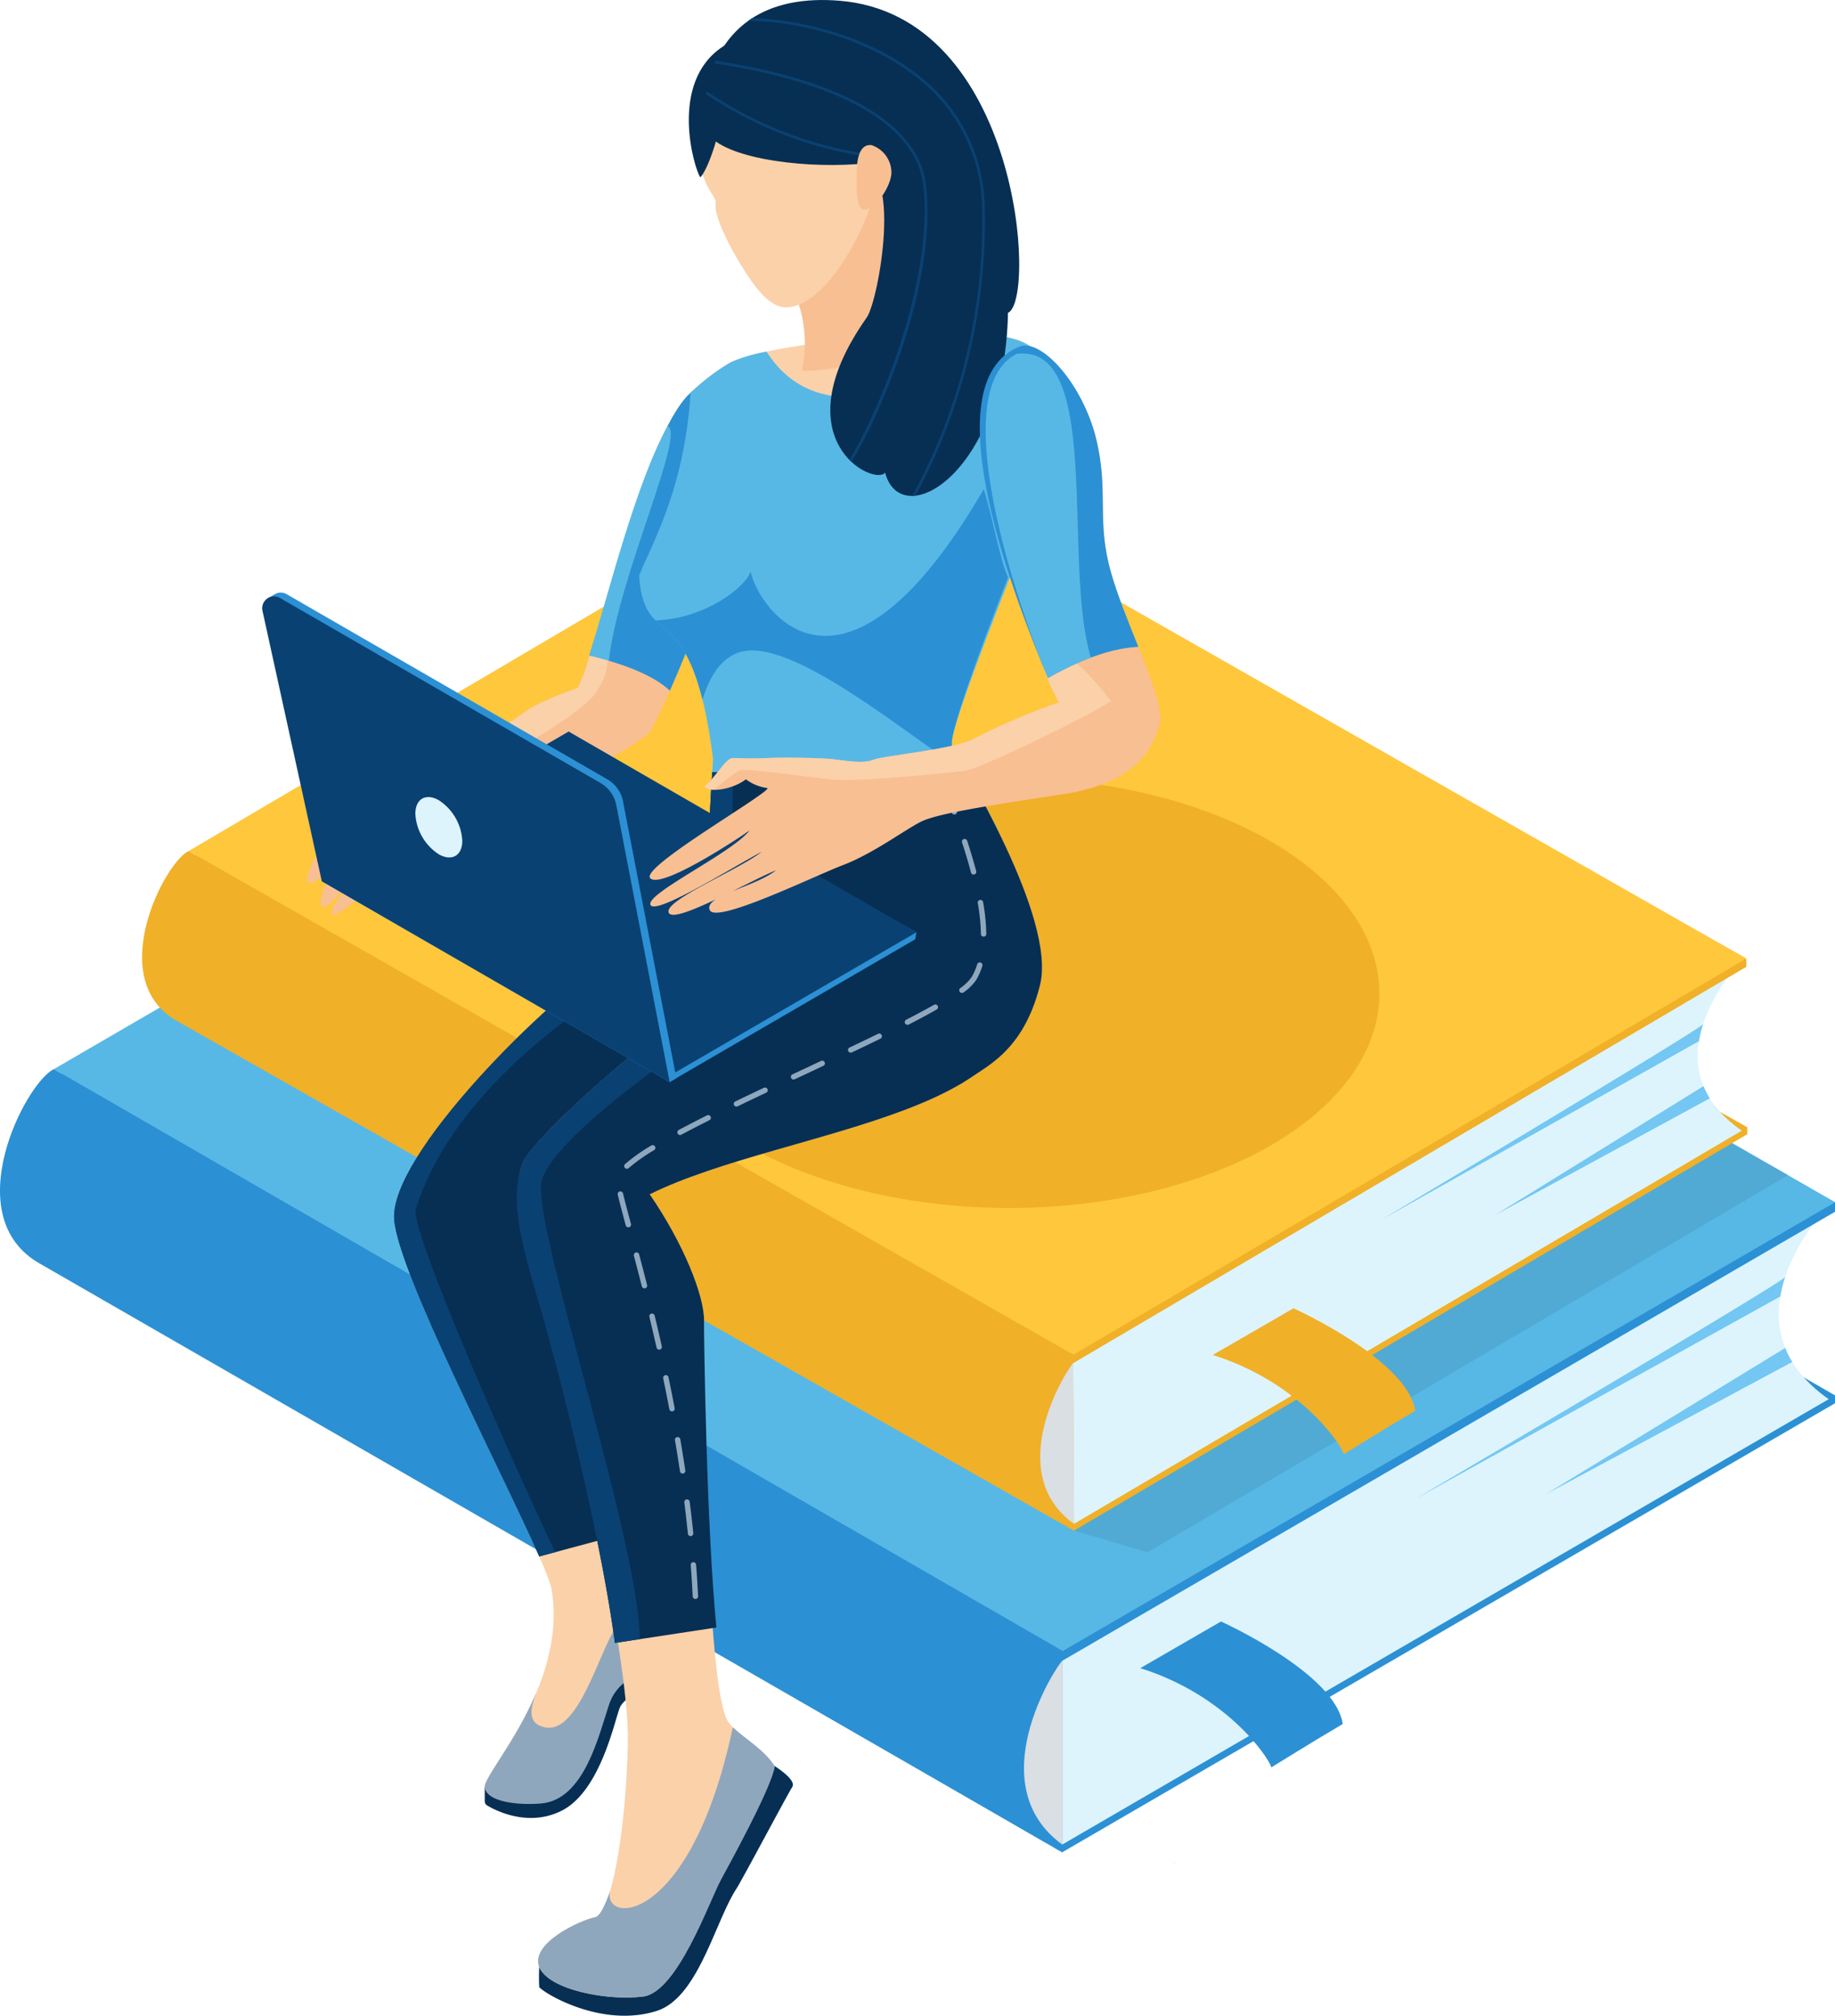 <?xml version="1.0" encoding="UTF-8"?> <svg xmlns="http://www.w3.org/2000/svg" width="204.989" height="225.212" viewBox="0 0 204.989 225.212"><g id="Group_831" data-name="Group 831" transform="translate(-1463 -627.549)"><g id="Group_781" data-name="Group 781" transform="translate(-613.043 -224.191)"><g id="Group_772" data-name="Group 772" transform="translate(2076.043 902.543)"><g id="Group_771" data-name="Group 771" transform="translate(0)"><g id="Group_767" data-name="Group 767" transform="translate(130.64 156.976)"><path id="Path_1671" data-name="Path 1671" d="M2487.245,1504.5l-1.227-.706A10.828,10.828,0,0,0,2487.245,1504.5Z" transform="translate(-2486.018 -1503.792)" fill="#dadfe3"></path></g><g id="Group_768" data-name="Group 768" transform="translate(0 18.486)"><path id="Path_1672" data-name="Path 1672" d="M2181.223,1139.64l-86.323,50.166,112.656,65.042,86.323-50.166v-.864Z" transform="translate(-2088.89 -1117.189)" fill="#2c90d4"></path><path id="Path_1673" data-name="Path 1673" d="M2181.223,1136.929l-86.323,50.166L2207.555,1253v-.864l86.323-50.166Z" transform="translate(-2088.89 -1115.342)" fill="#2c90d4"></path><path id="Path_1674" data-name="Path 1674" d="M2510.883,1274.743c-1.569,1.7-11.577,13.352.087,21.536l-85.619,49.757v-21.587l-10.8-18.773Z" transform="translate(-2306.686 -1209.241)" fill="#ddf4fd"></path><path id="Path_1675" data-name="Path 1675" d="M2181.223,1072.5l-86.323,50.166,112.656,65.042,86.323-50.166v-1.056Z" transform="translate(-2088.89 -1071.443)" fill="#2c90d4"></path><path id="Path_1676" data-name="Path 1676" d="M2181.223,1069.185,2094.9,1119.35l112.656,65.042,86.323-50.166Z" transform="translate(-2088.89 -1069.185)" fill="#57b8e5"></path><path id="Path_1677" data-name="Path 1677" d="M2082.052,1226.615c-3.152,1.521-10.9,16.477-1.533,21.738h0l.019.011h0l114.169,65.744c-10.543-5.183-2.849-21.018.121-22.451h0Z" transform="translate(-2076.043 -1176.449)" fill="#2c90d4"></path><path id="Path_1678" data-name="Path 1678" d="M2439.3,1434.044c-.927.963-9.129,13.862,0,20.531Z" transform="translate(-2320.639 -1317.78)" fill="#dadfe3"></path><path id="Path_1679" data-name="Path 1679" d="M2572.18,1324.3l40.778-22.628a14.491,14.491,0,0,1,.546-2.178C2613.283,1300.087,2572.18,1324.3,2572.18,1324.3Z" transform="translate(-2414.084 -1226.107)" fill="#73c7f2"></path><path id="Path_1680" data-name="Path 1680" d="M2645.5,1325.935a10.458,10.458,0,0,1-.789-1.565l-26.739,16.336Z" transform="translate(-2445.286 -1243.054)" fill="#73c7f2"></path></g><g id="Group_769" data-name="Group 769" transform="translate(18.892 15.552)"><path id="Path_1681" data-name="Path 1681" d="M2244.63,1167.056l71.55-42.133s-3.433-1.918-6.078-3.4c-.061-.034-99.556-61.545-99.556-61.545l-68.249,33.168c-2.748,1.345-11.818,11.263-3.6,15.815h0l1.519,1.009,2.4.309,93.808,54.357C2236.412,1164.629,2244.63,1167.056,2244.63,1167.056Z" transform="translate(-2135.329 -1059.976)" fill="#50aad4"></path><path id="Path_1682" data-name="Path 1682" d="M2464.263,1400.4a9.47,9.47,0,0,0,1.076.612Z" transform="translate(-2359.447 -1291.919)" fill="#50aad4"></path></g><g id="Group_770" data-name="Group 770" transform="translate(15.872)"><path id="Path_1683" data-name="Path 1683" d="M2217.689,1072.763l-75.212,44.29,98.812,56.293,75.212-44.29,0-.755Z" transform="translate(-2137.179 -1053.137)" fill="#f0b028"></path><path id="Path_1684" data-name="Path 1684" d="M2217.675,1070.393l-75.212,44.29,98.816,57.048,0-.755,75.212-44.29Z" transform="translate(-2137.17 -1051.522)" fill="#f0b028"></path><path id="Path_1685" data-name="Path 1685" d="M2506.352,1189.1c-1.363,1.5-10.054,11.731.185,18.826l-74.6,43.929-.108-18.871-9.534-16.357Z" transform="translate(-2327.833 -1132.404)" fill="#ddf4fd"></path><path id="Path_1686" data-name="Path 1686" d="M2217.351,1014.068l-75.212,44.29,98.812,56.293,75.212-44.29-.005-.923Z" transform="translate(-2136.949 -1013.145)" fill="#f0b028"></path><path id="Path_1687" data-name="Path 1687" d="M2217.334,1011.171l-75.212,44.29,98.812,56.293,75.211-44.29Z" transform="translate(-2136.938 -1011.171)" fill="#ffc73c"></path><path id="Path_1688" data-name="Path 1688" d="M2131.037,1150.161c-2.748,1.345-9.444,14.459-1.23,19.011h0l.017.01h0l100.138,56.9c-9.243-4.478-2.6-18.359-.007-19.627h0Z" transform="translate(-2125.852 -1105.871)" fill="#f0b028"></path><path id="Path_1689" data-name="Path 1689" d="M2444.375,1329.716c-.806.847-7.911,12.165.1,17.948C2444.469,1346.028,2444.375,1329.716,2444.375,1329.716Z" transform="translate(-2340.373 -1228.21)" fill="#dadfe3"></path><path id="Path_1690" data-name="Path 1690" d="M2560.122,1232.711l35.535-19.986a12.635,12.635,0,0,1,.466-1.907C2595.933,1211.335,2560.122,1232.711,2560.122,1232.711Z" transform="translate(-2421.74 -1147.2)" fill="#73c7f2"></path><path id="Path_1691" data-name="Path 1691" d="M2624.138,1233.926a9.1,9.1,0,0,1-.7-1.364l-23.293,14.416Z" transform="translate(-2449.011 -1162.015)" fill="#73c7f2"></path></g></g><path id="Path_1692" data-name="Path 1692" d="M2501.2,1315.673l9.014-5.213s12.753,5.745,13.605,11.451c-2.9,1.694-7.971,4.841-7.971,4.841C2515.3,1325.243,2510.55,1318.606,2501.2,1315.673Z" transform="translate(-2365.719 -1215.09)" fill="#f0b028"></path><path id="Path_1693" data-name="Path 1693" d="M2475.8,1425.489l9.014-5.213s12.753,5.745,13.605,11.451c-2.9,1.695-7.971,4.841-7.971,4.841C2489.906,1435.059,2485.158,1428.422,2475.8,1425.489Z" transform="translate(-2348.418 -1289.913)" fill="#2c90d4"></path></g><g id="Group_780" data-name="Group 780" transform="translate(2105.333 851.74)"><ellipse id="Ellipse_19" data-name="Ellipse 19" cx="24.031" cy="41.488" rx="24.031" ry="41.488" transform="translate(41.76 134.848) rotate(-89.838)" fill="#f0b028"></ellipse><g id="Group_779" data-name="Group 779" transform="translate(0)"><g id="Group_776" data-name="Group 776" transform="translate(4.995)"><path id="Path_1694" data-name="Path 1694" d="M2265.015,1492.389a22.532,22.532,0,0,0,0,2.259c.781.853,7.157,4.569,13.143,2.646,4.623-1.486,6.5-9.986,8.891-13.657.625-.96,5.633-10.413,6.231-11.352s-2.735-2.817-2.735-2.817l-9.3,17.583-9.047,4.268Z" transform="translate(-2239.062 -1272.627)" fill="#072f53"></path><path id="Path_1695" data-name="Path 1695" d="M2228.738,987.229c8.766,3.444-3.357,32.4-6.8,38.527-4.511,4.174-20.061,9.5-22.565,10.749s-12.106,10.173-12.836,9.678,1.982-3.521,2.609-4.565c-.835.73-3.235,4.383-3.861,3.548s2.087-6.366,3.861-7.514c-1.67,1.252-3.966,5.322-5.322,4.9s5.171-10.147,6.006-10.147c-1.774-.522-2.771-.706-2.875-1.124s1.147-3.131,7.409-.209c1.461.417,3.757-1.357,5.218-1.983s8.244-5.531,9.288-6.157a36.954,36.954,0,0,1,5.009-2.087C2216.278,1015.946,2222.977,984.965,2228.738,987.229Z" transform="translate(-2183.638 -943.974)" fill="#f8bf93"></path><path id="Path_1696" data-name="Path 1696" d="M2251.735,1167.551c-2.2,1.026-5.716.586-13.044,5.13s-25.063,22.131-24.477,29.313,16.915,37.28,17.588,41.331c1.806,10.871-7.768,20.519-7.474,22.131s3.751,1.975,6.3,1.759c4.856-.413,6.449-7.7,7.622-11.139s5.335-3.919,5.335-3.919l-.825-40.637-4.07-15.975,25.5-15.937v-13.816Z" transform="translate(-2204.462 -1065.718)" fill="#fbd1a9"></path><path id="Path_1697" data-name="Path 1697" d="M2245.982,1444.929v1.513a.546.546,0,0,0,.267.47c.994.591,4.612,2.441,8.306.594,4.338-2.169,5.918-10.028,6.507-11.5s4.1-2.678,4.1-2.678l-.823-4.127-5.344,2.963-4.165,9.1Z" transform="translate(-2226.116 -1245.191)" fill="#072f53"></path><path id="Path_1698" data-name="Path 1698" d="M2265.226,1423.218l-.129-6.362c-1.219.809-2.706,1.581-3.678,1.338-1.895-.474-4.329,12.524-8.729,11.575-2.07-.446-1.572-2.174-1-3.792-2.341,5.5-5.9,9.547-5.723,10.541.293,1.612,3.751,1.975,6.3,1.759,4.856-.413,6.449-7.7,7.621-11.139S2265.226,1423.218,2265.226,1423.218Z" transform="translate(-2226.102 -1236.78)" fill="#8fa7bd"></path><path id="Path_1699" data-name="Path 1699" d="M2238.691,1172.681c-7.328,4.543-25.063,22.131-24.477,29.313.493,6.04,12.121,28.289,16.206,37.62l11.149-2.994,1.662-1.994-.469-23.106-4.07-15.975,25.5-15.937v-13.816l-12.458,1.759C2249.537,1168.577,2246.02,1168.137,2238.691,1172.681Z" transform="translate(-2204.462 -1065.718)" fill="#072f53"></path><path id="Path_1700" data-name="Path 1700" d="M2321.48,971.881c4.2-2.176,27.057-4.486,32.286-2.394s5.549,9.247,2.266,17.778-10.42,26.173-9.829,27.466,11.746,19.071,9.829,26.74-6.344,9.251-8.783,10.994-26.847-18.066-27.837-18.616-.274-11.435.091-17.656c-.594-5.905-4.43-39.11-2.513-40.9A24.2,24.2,0,0,1,2321.48,971.881Z" transform="translate(-2274.135 -931.407)" fill="#fbd1a9"></path><path id="Path_1701" data-name="Path 1701" d="M2312.436,1178.878c7.469,17.543-24.665,18.759-40.109,26.4,3.807,5.558,6.065,11.29,6.065,14.069s.027,41.655,2.779,44.987c1.815,2.2,3.878,2.965,4.863,5.037-.648,2.81-5.816,10.922-6.248,12.425-.594,2.062-4.347,12.587-8.168,13.108s-10.6-.695-11.637-3.3,4.516-5.211,6.253-5.558,3.411-9.2,3.648-19.453c.237-10.281-7.461-43.107-9.416-49.707s-3.825-11.259-2.329-15.08,26.509-25.88,37.451-26.749S2310.929,1175.341,2312.436,1178.878Z" transform="translate(-2234.027 -1071.843)" fill="#fbd1a9"></path><path id="Path_1702" data-name="Path 1702" d="M2355.675,922.655a14.291,14.291,0,0,1,.473,7.766c2.273.473,17.616-3.03,19.225-3.883-2.273-.947-7.1-.852-9.849-20.078C2361.642,912.332,2355.675,922.655,2355.675,922.655Z" transform="translate(-2300.855 -889.023)" fill="#f8bf93"></path><path id="Path_1703" data-name="Path 1703" d="M2291.129,1461.72c-1.236-1.855-2.939-2.771-4.7-4.34-4.677,22.123-14.56,22.1-13.708,18.311-.543,1.515-1.125,2.8-1.66,2.9-1.737.347-7.295,2.953-6.253,5.558s7.816,3.821,11.637,3.3,7.324-10.516,8.656-13.011C2285.838,1473.063,2290.8,1464.091,2291.129,1461.72Z" transform="translate(-2238.855 -1264.391)" fill="#8fa7bd"></path><path id="Path_1704" data-name="Path 1704" d="M2330.589,865.859c2.139,0,10.371.95,10.688,9.421s-5.987,20.4-11.084,20.426c-1.889.01-3.634-2.481-5.066-4.83-1.689-2.768-2.9-5.537-2.771-6.65.165-1.424-2.145-1.583-2.137-8.946C2320.222,870.923,2324.414,865.859,2330.589,865.859Z" transform="translate(-2276.696 -861.36)" fill="#fbd1a9"></path><path id="Path_1705" data-name="Path 1705" d="M2296.193,987.229c-4.922-1.934-10.528,20.391-13.553,30,2.782.649,6.87,1.893,9,3.915C2296.238,1010.857,2303.528,990.11,2296.193,987.229Z" transform="translate(-2251.093 -943.974)" fill="#2c90d4"></path><path id="Path_1706" data-name="Path 1706" d="M2340.078,1024.67c-2.379-4.8-4.763-8.69-5.028-9.269-.591-1.293,6.546-18.934,9.829-27.466s2.963-15.687-2.266-17.778a9.737,9.737,0,0,0-2.125-.508c-17.757,12.12-24.065,5.006-26.161,1.713a17.883,17.883,0,0,0-4,1.19,24.185,24.185,0,0,0-4.49,3.408c-.661,10.935-4.556,17.3-5.749,20.448.659,8.851,5.883,1.584,8.261,20.456-.158,2.689-.382,6.25-.5,9.471Z" transform="translate(-2262.981 -932.077)" fill="#57b8e5"></path><path id="Path_1707" data-name="Path 1707" d="M2342.551,1023.249c-15.785,27.111-25.2,13.378-26.049,9.2-.528,1.717-5.061,5.281-10.609,5.464,1.511,1.5,3.625,2.353,5.237,8.847.9-2.966,2.477-5.324,5.231-5.483,6.681-.385,20.578,11.9,24.209,13.415-.844-1.492-1.44-2.5-1.565-2.773-.444-.971,2.885-10.17,6.251-18.8C2344.306,1030.961,2343.668,1026.916,2342.551,1023.249Z" transform="translate(-2266.935 -968.597)" fill="#2c90d4"></path><path id="Path_1708" data-name="Path 1708" d="M2278.142,1219.349c0-2.779-2.258-8.511-6.065-14.069,15.445-7.643,47.578-8.858,40.109-26.4-1.506-3.538-5.906-4.69-16.848-3.821s-35.954,22.927-37.451,26.749-.24,8.685,1.715,15.285c1.708,5.768,6.832,25.09,8.58,38.311l11.341-1.724C2278.39,1242.017,2278.142,1221.547,2278.142,1219.349Z" transform="translate(-2233.778 -1071.843)" fill="#072f53"></path><path id="Path_1709" data-name="Path 1709" d="M2324.652,1132.51c.99.55,25.4,20.359,27.837,18.616s6.866-3.324,8.783-10.994c1.886-7.544-8.877-24.869-9.791-26.663-8.081,2.516-20.836,2.99-26.827,2.876C2324.279,1122.668,2323.737,1132,2324.652,1132.51Z" transform="translate(-2279.375 -1030.068)" fill="#072f53"></path><path id="Path_1710" data-name="Path 1710" d="M2333.973,1121.817c-3.676.215-7,.26-9.318.216-.376,6.323-.918,15.656,0,16.165.384.214,4.289,3.323,9.068,6.948a2.474,2.474,0,0,1,.4-.16C2333.673,1144.248,2333.685,1130.674,2333.973,1121.817Z" transform="translate(-2279.375 -1035.756)" fill="#81c8c6"></path><g id="Group_774" data-name="Group 774" transform="translate(34.721 87.1)"><g id="Group_773" data-name="Group 773"><path id="Path_1711" data-name="Path 1711" d="M2301.273,1216.627a.3.3,0,0,1-.3-.288c-.055-1.146-.128-2.324-.219-3.5a.3.3,0,1,1,.6-.046c.091,1.186.165,2.371.22,3.522a.3.3,0,0,1-.287.316Zm-.534-7.022a.3.3,0,0,1-.3-.271c-.118-1.148-.254-2.323-.4-3.492a.3.3,0,0,1,.6-.076c.149,1.174.285,2.354.4,3.506a.3.3,0,0,1-.269.331Zm-.887-6.988a.3.3,0,0,1-.3-.257c-.17-1.134-.357-2.3-.557-3.473a.3.3,0,0,1,.595-.1c.2,1.174.389,2.346.559,3.484a.3.3,0,0,1-.254.344A.314.314,0,0,1,2299.851,1202.617Zm-1.185-6.945a.3.3,0,0,1-.3-.246c-.213-1.119-.444-2.279-.688-3.45a.3.3,0,1,1,.591-.123c.245,1.174.477,2.338.69,3.46a.3.3,0,0,1-.24.353A.311.311,0,0,1,2298.666,1195.672Zm-1.436-6.9a.3.3,0,0,1-.294-.236c-.251-1.114-.52-2.267-.8-3.427a.3.3,0,1,1,.587-.141c.28,1.162.549,2.318.8,3.435a.3.3,0,0,1-.228.361A.321.321,0,0,1,2297.23,1188.774Zm-1.647-6.851a.3.3,0,0,1-.292-.227c-.308-1.212-.605-2.35-.885-3.408a.3.3,0,0,1,.584-.154c.28,1.059.578,2.2.886,3.414a.3.3,0,0,1-.293.376Zm-1.8-6.816a.3.3,0,0,1-.291-.224c-.361-1.343-.676-2.528-.888-3.421a.3.3,0,0,1,.587-.14c.21.885.525,2.066.884,3.4a.3.3,0,0,1-.213.37A.312.312,0,0,1,2293.787,1175.107Zm-.163-6.543a.3.3,0,0,1-.2-.526,19.9,19.9,0,0,1,2.923-2.069.3.3,0,0,1,.314.516,19.68,19.68,0,0,0-2.833,2A.3.3,0,0,1,2293.624,1168.564Zm5.949-3.775a.3.3,0,0,1-.143-.568c.942-.5,1.97-1.035,3.143-1.623a.3.3,0,0,1,.271.539c-1.167.586-2.191,1.114-3.128,1.616A.3.3,0,0,1,2299.572,1164.79Zm6.3-3.176a.3.3,0,0,1-.132-.574c1.039-.5,2.106-1.01,3.187-1.522a.3.3,0,0,1,.258.546c-1.08.51-2.145,1.018-3.182,1.519A.3.3,0,0,1,2305.875,1161.613Zm6.378-3.023a.3.3,0,0,1-.128-.575l3.194-1.5a.3.3,0,0,1,.257.547l-3.194,1.5A.3.3,0,0,1,2312.253,1158.59Zm6.385-3a.3.3,0,0,1-.13-.574c1.091-.518,2.155-1.03,3.177-1.53a.3.3,0,0,1,.265.542c-1.024.5-2.09,1.013-3.183,1.533A.3.3,0,0,1,2318.638,1155.586Zm6.336-3.11a.3.3,0,0,1-.138-.57c1.193-.614,2.206-1.158,3.1-1.665a.3.3,0,1,1,.3.525c-.9.511-1.919,1.06-3.12,1.678A.3.3,0,0,1,2324.975,1152.477Zm6.087-3.565a.3.3,0,0,1-.182-.543,5.015,5.015,0,0,0,1.258-1.223,6.5,6.5,0,0,0,.623-1.43.3.3,0,0,1,.577.177,7.144,7.144,0,0,1-.682,1.562,5.469,5.469,0,0,1-1.414,1.4A.3.3,0,0,1,2331.062,1148.912Zm2.415-6.286a.3.3,0,0,1-.3-.3,22.507,22.507,0,0,0-.348-3.453.3.3,0,0,1,.595-.1,23.052,23.052,0,0,1,.356,3.547.3.3,0,0,1-.3.306Zm-1.115-6.937a.3.3,0,0,1-.292-.225c-.278-1.048-.6-2.147-1-3.36a.3.3,0,1,1,.574-.186c.4,1.224.727,2.333,1.008,3.392a.3.3,0,0,1-.215.369A.314.314,0,0,1,2332.362,1135.689Zm-2.152-6.705a.3.3,0,0,1-.284-.2c-.426-1.179-.868-2.354-1.224-3.3a.3.3,0,0,1,.565-.213c.356.946.8,2.123,1.227,3.306a.3.3,0,0,1-.182.386A.3.3,0,0,1,2330.21,1128.984Z" transform="translate(-2292.599 -1125.078)" fill="#8fa7bd"></path></g></g><path id="Path_1712" data-name="Path 1712" d="M2330.843,1122.281c-2.411.086-4.552.1-6.188.068-.376,6.323-.918,15.656,0,16.165.3.168,2.779,2.124,6.144,4.713h0S2330.779,1126.194,2330.843,1122.281Z" transform="translate(-2279.375 -1036.072)" fill="#072f53"></path><path id="Path_1713" data-name="Path 1713" d="M2324.655,1122.5c-.376,6.323-.918,15.656,0,16.165.12.067.589.421,1.317.981.492-.224.867-.387,1.1-.485-.244-1.812-.191-11.29-.1-16.648C2326.125,1122.513,2325.343,1122.508,2324.655,1122.5Z" transform="translate(-2279.375 -1036.218)" fill="#0a4173"></path><path id="Path_1714" data-name="Path 1714" d="M2321.219,873.469c-.242,2.739-1.648,6.631-2.414,7.356-.645-.886-3.608-10.59,2.524-14.612S2321.219,873.469,2321.219,873.469Z" transform="translate(-2274.86 -861.011)" fill="#072f53"></path><path id="Path_1715" data-name="Path 1715" d="M2323.135,866.344c1.374,2.936,10.165,4.206,16.8,3.736,5.3-.375,2.454,15.271,1.136,17.139-9.737,13.788.905,18.879,2.051,17.324,1.79,6.795,13.392.1,13.728-17.852,3.221-1.372,1.344-33.28-18.869-34.874C2322.317,850.58,2322.468,864.917,2323.135,866.344Z" transform="translate(-2278.533 -851.74)" fill="#072f53"></path><g id="Group_775" data-name="Group 775" transform="translate(44.572 2.033)"><path id="Path_1716" data-name="Path 1716" d="M2342.142,890.8a43.3,43.3,0,0,1-18.573-7.106q-.029.157-.054.312A43.755,43.755,0,0,0,2342.1,891.1Z" transform="translate(-2323.514 -875.543)" fill="#0a4173"></path><path id="Path_1717" data-name="Path 1717" d="M2350.211,886.989c-.77-6.816-9.077-11.719-23.483-13.931-.044.1-.087.191-.128.286,14.309,2.181,22.557,7,23.311,13.679,1.193,10.561-5.016,25.356-8.273,30.609.075.076.149.15.225.221C2345.189,912.582,2351.437,897.846,2350.211,886.989Z" transform="translate(-2325.617 -868.298)" fill="#0a4173"></path><path id="Path_1718" data-name="Path 1718" d="M2364.809,879.505a19,19,0,0,0-7.832-15.322c-5.649-4.287-13.158-5.943-18.152-6.063q-.219.141-.428.29c4.923.03,12.634,1.639,18.4,6.014a18.707,18.707,0,0,1,7.712,15.09,63.969,63.969,0,0,1-7.8,31.977c.115,0,.232-.008.351-.021A64.163,64.163,0,0,0,2364.809,879.505Z" transform="translate(-2333.655 -858.12)" fill="#0a4173"></path></g><path id="Path_1719" data-name="Path 1719" d="M2378.014,902.609a3.243,3.243,0,0,1,2.217,3.207c-.158,1.623-1.821,3.919-2.929,4s-.95-2.533-.95-4S2376.588,902.451,2378.014,902.609Z" transform="translate(-2314.937 -886.393)" fill="#f8bf93"></path><path id="Path_1720" data-name="Path 1720" d="M2228.472,1070a36.945,36.945,0,0,0-5.009,2.087c-1.044.626-7.827,5.531-9.288,6.157s-3.757,2.4-5.218,1.983a13.985,13.985,0,0,0-3.9-1.27c1.546,1.735,3.218,3.212,4.435,3.22,2.958.017,19.227-8.521,21.168-11.887,1.435-2.487.891-1.722,2-11.044C2228.784,1068.112,2230.074,1066.725,2228.472,1070Z" transform="translate(-2198.232 -993.121)" fill="#fbd1a9"></path><path id="Path_1721" data-name="Path 1721" d="M2282.806,1026.273c-.024.08-.049.158-.073.236-.03.1-.061.2-.091.292.666.156,1.408.346,2.179.573,1.071-9.43,8.659-25.5,6.557-26.209-3.525,6.364-6.6,18.681-8.442,24.685l0,.017Z" transform="translate(-2251.093 -953.551)" fill="#57b8e5"></path><path id="Path_1722" data-name="Path 1722" d="M2238.691,1176.34c-7.328,4.543-25.063,22.131-24.477,29.313.493,6.04,12.121,28.289,16.206,37.62l1.772-.476c-5.126-10.789-16.121-35.808-15.581-38.3,5.885-18.833,32.5-30.9,35.545-32.183-.034-.249-.062-.645-.084-1.153l-.337.048C2249.537,1172.236,2246.02,1171.8,2238.691,1176.34Z" transform="translate(-2204.462 -1069.377)" fill="#0a4173"></path><path id="Path_1723" data-name="Path 1723" d="M2270.969,1260.534c-.155-10.994-11.561-44.924-11.03-50.758.56-6.165,26.76-22.7,28.582-23.148a17.978,17.978,0,0,1-.282-3.694c-12.125,5.935-29.125,21.3-30.352,24.427-1.5,3.821-.24,8.685,1.715,15.285,1.708,5.768,6.832,25.09,8.58,38.311Z" transform="translate(-2233.778 -1077.398)" fill="#0a4173"></path></g><g id="Group_777" data-name="Group 777" transform="translate(0 66.212)"><path id="Path_1724" data-name="Path 1724" d="M2216.3,1110.678l-27.443,15.948,38.853,22.432,27.443-15.948.13-.78Z" transform="translate(-2182.201 -1094.379)" fill="#2c90d4"></path><path id="Path_1725" data-name="Path 1725" d="M2216.711,1108.231l-27.443,15.948,38.854,22.432,27.443-15.948Z" transform="translate(-2182.479 -1092.712)" fill="#0a4173"></path><path id="Path_1726" data-name="Path 1726" d="M2209.534,1082.865a3.676,3.676,0,0,0-1.772-2.489l-35.8-20.668a1.3,1.3,0,0,0-1.125-.1h0a1.35,1.35,0,0,0-.322.176l-.7.385.18.852c0,.038.008.075.016.113l.206.938h0l6.421,29.279,38.1,22.849.753-.417Z" transform="translate(-2169.222 -1059.528)" fill="#2c90d4"></path><path id="Path_1727" data-name="Path 1727" d="M2174.621,1092.667l-6.627-30.217a1.325,1.325,0,0,1,1.957-1.431l35.8,20.668a3.677,3.677,0,0,1,1.772,2.489l5.954,30.924Z" transform="translate(-2167.962 -1060.42)" fill="#0a4173"></path><path id="Path_1728" data-name="Path 1728" d="M2224.281,1131.574c-1.449-.837-2.627-.165-2.632,1.5a5.762,5.762,0,0,0,2.615,4.527c1.447.835,2.625.164,2.629-1.5A5.761,5.761,0,0,0,2224.281,1131.574Z" transform="translate(-2204.541 -1108.371)" fill="#ddf4fd"></path></g><g id="Group_778" data-name="Group 778" transform="translate(43.295 38.61)"><path id="Path_1729" data-name="Path 1729" d="M2344.989,978.084c2.478-.964,7.207,2.567,8.688,8.589s0,9.083,1.678,15.007,6.121,14.316,5.43,16.883-2.369,6.615-10.86,7.9-14.019,2.172-15.8,3.061-5.331,3.554-8.688,4.838-14.217,6.615-14.908,5.035,5.035-2.567,7.4-4.443c-2.962,1.185-11.428,6.108-11.983,4.732s7.738-4.732,10.4-6.806c-2.863,1.481-11.946,7.207-12.439,5.924s9.182-5.825,11.057-8.293c-1.975,1.382-9.909,6.516-11.076,5.331s12.458-8.984,13.149-10.07a5.024,5.024,0,0,1-2.468-.987c-1.382,1.086-4.048,1.58-4.64.79,1.284-.987,2.37-3.159,3.16-3.159s1.678.1,3.949,0,5.627,0,6.911.1,3.554.592,4.838.1,9.174-1.185,11.251-2.369a76.1,76.1,0,0,1,9.482-4.048C2348.938,1015.206,2334.326,982.231,2344.989,978.084Z" transform="translate(-2303.829 -976.327)" fill="#f8bf93"></path><path id="Path_1730" data-name="Path 1730" d="M2352.232,1092.76c1.432-.21,12.834-5.594,16.179-7.759-5.874-7.774-10.237-7.964-5.812.138a76.024,76.024,0,0,0-9.482,4.048c-2.077,1.185-9.968,1.876-11.251,2.369s-3.554,0-4.837-.1-4.641-.2-6.911-.1-3.159,0-3.949,0-1.876,2.172-3.159,3.159a1.356,1.356,0,0,0,1.046.384,34.2,34.2,0,0,1,2.764-2.143c.617-.309,7.648.7,10.417,1S2350.8,1092.97,2352.232,1092.76Z" transform="translate(-2316.897 -1045.272)" fill="#fbd1a9"></path><path id="Path_1731" data-name="Path 1731" d="M2434.186,998.259c-1.678-5.924-.2-8.984-1.678-15.007s-6.108-11.221-8.572-10.223c-10.064,4.077-.224,28.867,3.208,37.022,2.318-1.337,6.344-3.314,10.094-3.485C2436.127,1003.777,2434.9,1000.793,2434.186,998.259Z" transform="translate(-2382.659 -972.905)" fill="#2c90d4"></path><path id="Path_1732" data-name="Path 1732" d="M2425.041,975.729c-8.1,4.169.141,28.219,3.506,36.215a32.891,32.891,0,0,1,4.792-2.284C2430.113,998.966,2434.712,974.512,2425.041,975.729Z" transform="translate(-2384.062 -974.8)" fill="#57b8e5"></path></g></g></g></g></g></svg> 